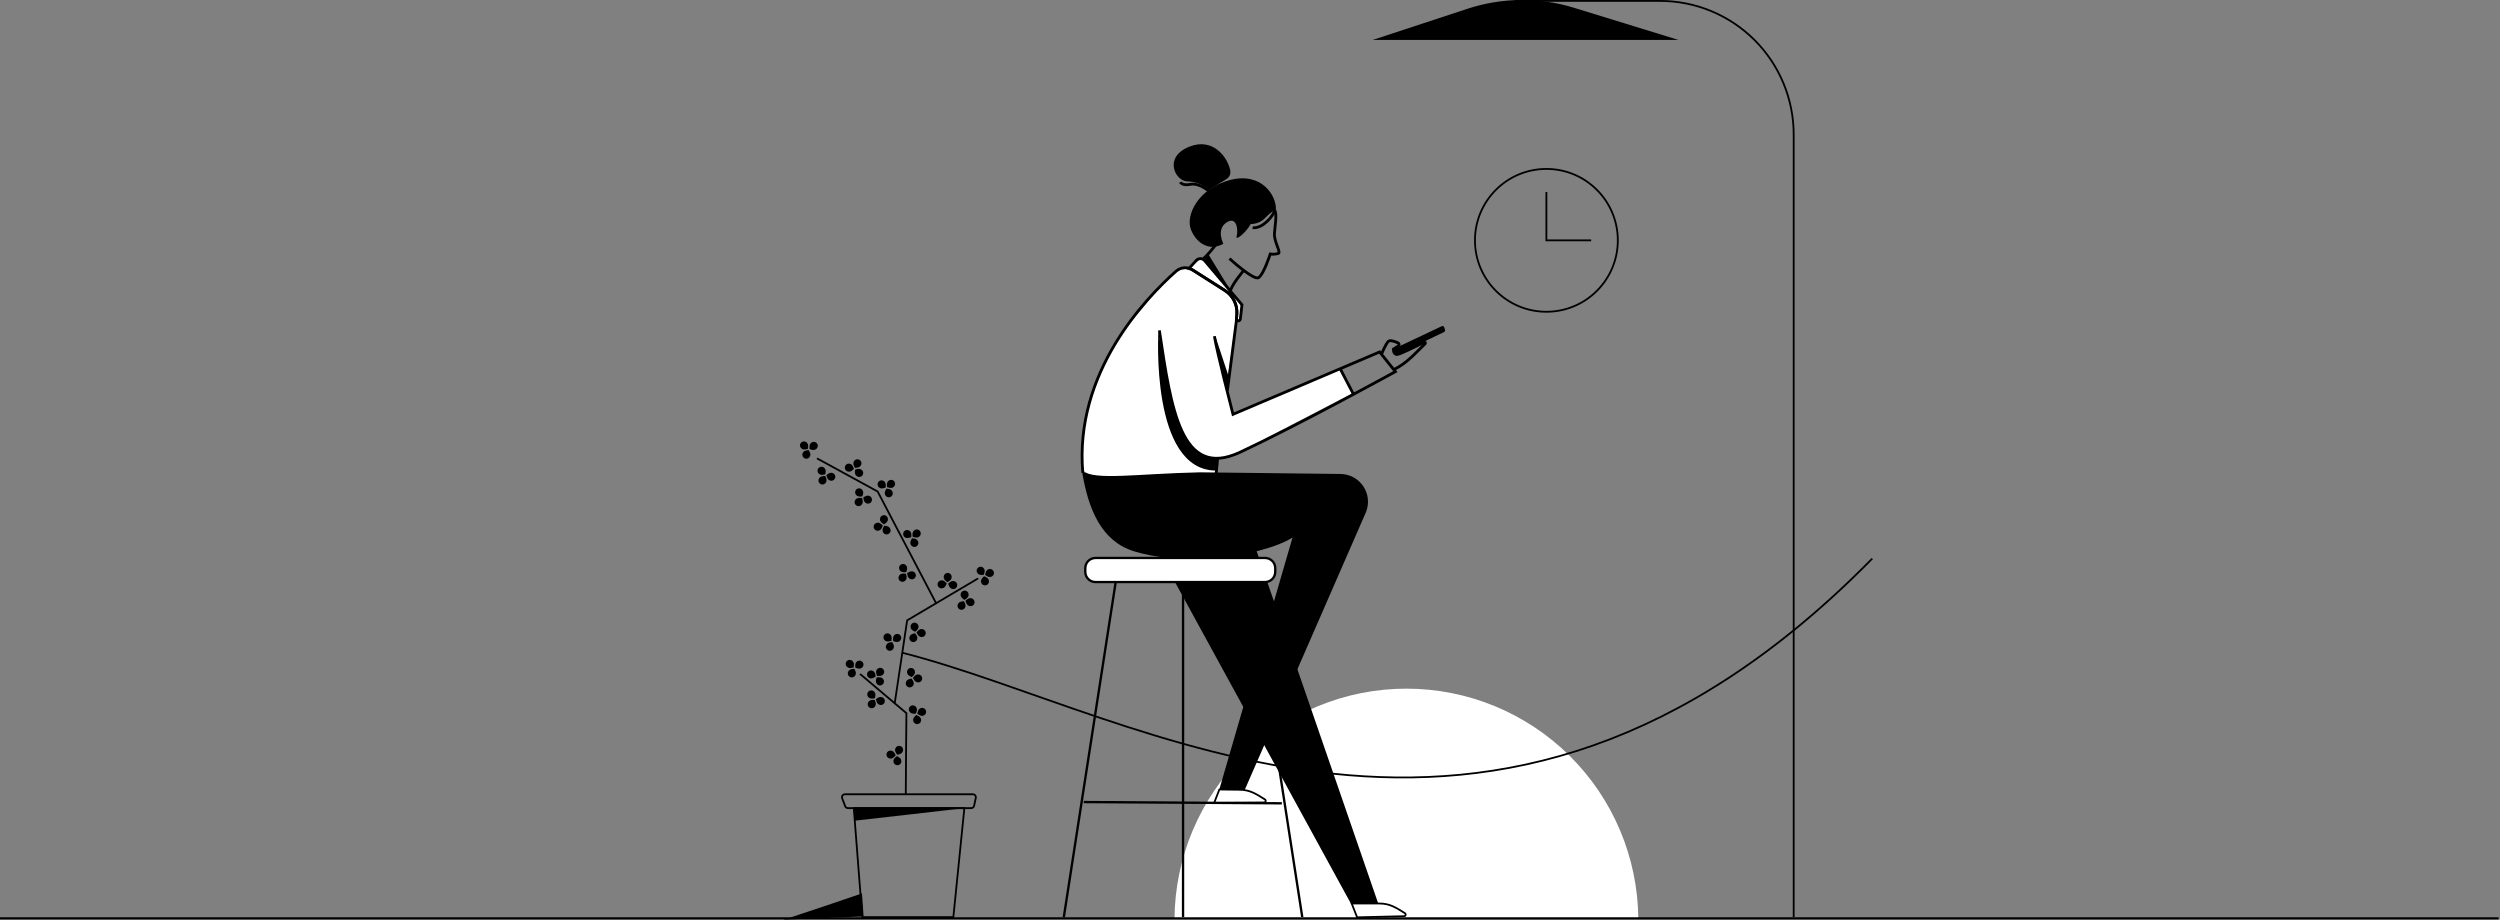 <svg width="1370" height="504" viewBox="0 0 1370 504" fill="none" xmlns="http://www.w3.org/2000/svg">
<rect x="0" y="0" width="1370" height="504" fill="#808080" stroke="none"/>
<path d="M625.745 169.281C630.244 163.397 640.96 150.802 647.484 147.545H648.815L652.891 146.186C654.25 144.828 657.246 142.111 658.29 142.111C659.649 142.111 675.962 161.13 678.679 165.205C681.396 169.281 680.038 170.603 680.038 173.356C680.038 175.533 678.238 175.155 677.338 174.715L671.94 212.761L676.016 226.346L734.438 201.884L741.231 215.478C725.386 223.629 691.744 241.02 684.168 245.365C676.592 249.711 670.122 250.763 667.864 250.763L666.496 261.631H608.073C599.373 261.631 594.487 258.932 593.128 257.555C592.27 234.28 597.915 211.226 609.432 190.98C613.787 183.414 622.119 173.356 625.745 169.281Z" fill="white"/>
<path d="M665.505 184.224C666.584 191.772 675.681 227.048 675.681 227.048L756.04 192.861L764.669 203.657C764.669 203.657 711.852 232.752 679.514 247.839C647.176 262.927 641.787 224.142 635.326 181.048" stroke="black" stroke-width="1.56" stroke-miterlimit="10"/>
<path d="M680.594 167.004L679.695 174.894C679.668 175.074 679.597 175.244 679.488 175.389C679.379 175.536 679.233 175.651 679.065 175.722C678.898 175.804 678.709 175.833 678.525 175.803C678.343 175.782 678.169 175.714 678.021 175.605L677.544 175.245L677.769 172.231C677.963 169.678 677.46 167.119 676.312 164.83C675.165 162.54 673.417 160.605 671.255 159.231L653.619 148.021C652.977 147.627 652.284 147.324 651.559 147.122L655.554 142.713C655.848 142.393 656.207 142.139 656.606 141.967C657.01 141.795 657.446 141.715 657.884 141.733C658.318 141.744 658.745 141.848 659.135 142.039C659.526 142.231 659.871 142.507 660.143 142.848L680.594 167.004Z" stroke="black" stroke-width="1.56" stroke-miterlimit="10"/>
<path d="M651.594 147.059C652.319 147.262 653.012 147.565 653.654 147.959L671.308 159.187C673.47 160.56 675.218 162.495 676.365 164.785C677.513 167.074 678.016 169.633 677.822 172.187L677.597 175.201" stroke="black" stroke-width="1.56" stroke-miterlimit="10"/>
<path d="M677.608 175.227L672.605 214.146" stroke="black" stroke-width="1.56" stroke-miterlimit="10"/>
<path d="M593.37 259.094C588.646 204.097 627.723 163.577 644.36 148.723C645.324 147.846 646.494 147.227 647.761 146.924C649.027 146.628 650.346 146.662 651.595 147.023" stroke="black" stroke-width="1.56" stroke-miterlimit="10"/>
<path d="M699.201 114.698C699.417 106.853 691.04 94.006 673.719 98.738C656.398 103.47 649.479 118.216 652.709 126.007C655.94 133.798 663.147 137.765 670.39 133.564C670.39 133.564 666.341 125.791 672.082 121.94C677.822 118.09 678.623 126.268 677.687 129.353C676.752 132.439 682.771 127.554 685.416 122.75C686.863 122.767 688.298 122.493 689.637 121.944C690.975 121.395 692.19 120.583 693.208 119.556C694.962 117.657 696.98 116.021 699.201 114.698Z" fill="black"/>
<path d="M672.091 98.126C672.877 97.65 673.498 96.945 673.871 96.105C674.245 95.266 674.352 94.332 674.178 93.43C672.775 86.125 664.776 75.347 652.017 80.277C637.081 86.035 644.117 99.556 650.937 99.439C655.202 99.5 659.28 101.197 662.328 104.181L672.091 98.126Z" fill="black"/>
<path d="M673.756 141.697C673.756 141.697 686.911 153.752 689.673 152.16C692.435 150.568 696.106 139.187 696.106 139.187C697.611 139.396 699.143 139.292 700.605 138.881C702.009 138.161 698.131 132.43 698.392 128.004C698.653 123.578 699.93 117.757 698.536 115.049" stroke="black" stroke-width="1.56" stroke-miterlimit="10"/>
<path d="M659.035 142.201C661.93 139.504 664.535 136.513 666.809 133.276" stroke="black" stroke-width="1.56" stroke-miterlimit="10"/>
<path d="M681.566 148.192C681.566 148.192 674.008 157.018 674.071 160.437" stroke="black" stroke-width="1.56" stroke-miterlimit="10"/>
<path d="M698.573 115.049C697.826 118.423 691.915 125.377 686.453 124.783" stroke="black" stroke-width="1.56" stroke-miterlimit="10"/>
<path d="M663.643 105.719C661.906 104.037 656.777 100.115 652.332 101.023C647.887 101.932 646.844 99.845 646.844 99.845" stroke="black" stroke-width="1.56" stroke-miterlimit="10"/>
<path d="M734.41 202.055L741.707 216.063" stroke="black" stroke-width="1.56" stroke-miterlimit="10"/>
<path d="M757.121 193.931C757.121 193.931 759.469 188.245 760.891 187.013C761.791 186.212 764.4 187.121 766.128 187.913C766.287 187.978 766.425 188.087 766.524 188.227C766.624 188.371 766.683 188.539 766.695 188.713C766.712 188.889 766.68 189.067 766.602 189.226C766.524 189.384 766.403 189.519 766.254 189.613L763.554 191.349C763.554 191.349 763.482 194.156 765.516 194.264C766.92 194.264 775.701 189.955 780.452 187.499C780.56 187.463 780.677 187.463 780.785 187.499C780.896 187.534 780.994 187.603 781.064 187.697C781.125 187.793 781.154 187.907 781.145 188.021C781.137 188.138 781.089 188.249 781.01 188.335C776.304 192.735 771.113 199.131 763.581 202.631" stroke="black" stroke-width="1.56" stroke-miterlimit="10"/>
<path d="M763.562 191.286L790.106 178.745C790.232 178.693 790.366 178.662 790.502 178.655C790.635 178.655 790.766 178.683 790.888 178.735C791.011 178.788 791.121 178.865 791.213 178.961C791.303 179.059 791.371 179.175 791.411 179.303L791.833 180.58C791.932 180.841 791.932 181.129 791.833 181.39C791.728 181.65 791.529 181.862 791.276 181.983L765.182 194.48L763.562 191.286Z" fill="black"/>
<path d="M634.795 181.813C634.795 181.813 630.189 258.131 666.585 257.861L667.286 251.123C667.286 251.123 655.121 252.023 648.607 239.004C642.093 225.986 634.795 181.813 634.795 181.813Z" fill="black"/>
<path d="M665.98 184.161L673.475 206.842L672.576 213.724L667.825 195.263L665.98 184.161Z" fill="black"/>
<path d="M662.085 139.187L674.052 158.728L659.242 142.012L662.085 139.187Z" fill="black"/>
<path d="M643.631 503.379C643.913 469.865 657.426 437.819 681.228 414.22C705.029 390.621 737.191 377.38 770.711 377.38C804.231 377.38 836.393 390.621 860.195 414.22C883.996 437.819 897.509 469.865 897.791 503.379H643.631Z" fill="white"/>
<path d="M673.917 259.382L755.257 495.093H740.249L616.871 269.575L673.917 259.382Z" fill="black"/>
<path d="M1369.23 503.268L-25.109 503.269" stroke="black" stroke-width="1.18" stroke-miterlimit="10"/>
<path d="M743.705 502.696L740.727 495.111H755.798C761.826 495.111 765.174 497.523 769.807 500.383C769.993 500.477 770.14 500.632 770.224 500.822C770.308 501.012 770.324 501.225 770.269 501.425C770.214 501.625 770.091 501.8 769.922 501.92C769.753 502.04 769.547 502.098 769.34 502.084L743.705 502.696Z" stroke="black" stroke-miterlimit="10"/>
<path d="M665.352 440.007L668.213 432.639L679.1 432.774C685.129 432.774 688.476 435.185 693.11 438.055C693.296 438.149 693.444 438.304 693.529 438.495C693.613 438.686 693.628 438.9 693.572 439.101C693.515 439.302 693.391 439.477 693.22 439.597C693.048 439.716 692.841 439.772 692.633 439.755L665.352 440.007Z" stroke="black" stroke-miterlimit="10"/>
<path d="M689.808 301.801C670.85 306.704 643.641 308.8 621.632 302.161C603.42 296.655 596.294 278.895 592.92 258.077C600.568 263.403 622.973 259.58 657.614 258.833L734.626 259.732C737.091 259.763 739.511 260.391 741.679 261.562C743.847 262.734 745.698 264.414 747.074 266.459C748.449 268.504 749.307 270.853 749.575 273.302C749.842 275.752 749.51 278.23 748.609 280.524L682.106 432.873L668.177 432.639L708.316 294.54C704.267 297.158 697.753 299.723 689.772 301.801C670.814 306.704 643.605 308.8 621.596 302.161" fill="black"/>
<path d="M693.237 305.769H600.335C597.244 305.769 594.738 308.274 594.738 311.364V313.371C594.738 316.461 597.244 318.967 600.335 318.967H693.237C696.328 318.967 698.834 316.461 698.834 313.371V311.364C698.834 308.274 696.328 305.769 693.237 305.769Z" fill="white" stroke="black" stroke-width="1.29" stroke-miterlimit="10"/>
<path d="M611.366 319.164L582.969 502.578" stroke="black" stroke-width="1.29" stroke-miterlimit="10"/>
<path d="M685.246 319.164L713.643 502.578" stroke="black" stroke-width="1.29" stroke-miterlimit="10"/>
<path d="M648.311 319.461V502.578" stroke="black" stroke-width="1.29" stroke-miterlimit="10"/>
<path d="M593.9 439.521L702.45 440.214" stroke="black" stroke-width="1.29" stroke-miterlimit="10"/>
<path d="M667.276 251.132L666.484 259.256" stroke="black" stroke-width="1.56" stroke-miterlimit="10"/>
<path d="M467.877 442.859H528.468L522.439 502.578H472.52L467.877 442.859Z" stroke="black" stroke-miterlimit="10"/>
<path d="M429.053 503.991C430.285 503.991 472.35 489.596 472.35 489.596L473.25 502.191L429.053 503.991Z" fill="black"/>
<path d="M471.307 369.33L496.716 390.823C496.716 390.823 496.33 432.459 496.366 435.257" stroke="black" stroke-miterlimit="10"/>
<path d="M490.301 385.397L497.112 339.955L535.695 317.149" stroke="black" stroke-miterlimit="10" stroke-linecap="round"/>
<path d="M512.992 330.572L480.951 269.35L448.055 251.375" stroke="black" stroke-miterlimit="10" stroke-linecap="round"/>
<path d="M483.838 369.707C482.939 370.796 480.581 370.346 480.581 370.346C480.581 370.346 479.592 368.124 480.455 367.035C480.614 366.765 480.829 366.532 481.085 366.352C481.342 366.171 481.634 366.049 481.942 365.991C482.251 365.934 482.568 365.944 482.872 366.02C483.176 366.096 483.46 366.236 483.705 366.432C483.95 366.627 484.151 366.873 484.292 367.153C484.434 367.433 484.514 367.739 484.526 368.053C484.539 368.366 484.484 368.678 484.365 368.968C484.247 369.259 484.067 369.52 483.838 369.734V369.707Z" fill="black"/>
<path d="M480.412 374.574C479.512 373.504 480.412 371.255 480.412 371.255C480.412 371.255 482.787 370.751 483.678 371.821C483.912 372.03 484.098 372.286 484.224 372.573C484.35 372.86 484.412 373.171 484.407 373.484C484.401 373.798 484.329 374.106 484.193 374.389C484.058 374.671 483.863 374.921 483.622 375.121C483.381 375.322 483.099 375.468 482.797 375.549C482.494 375.631 482.178 375.646 481.869 375.594C481.56 375.542 481.266 375.424 481.006 375.248C480.747 375.072 480.529 374.843 480.367 374.574H480.412Z" fill="black"/>
<path d="M476.686 371.633C477.954 372.209 479.871 370.733 479.871 370.733C479.871 370.733 479.727 368.304 478.458 367.737C478.196 367.571 477.901 367.464 477.594 367.421C477.286 367.378 476.973 367.402 476.675 367.49C476.378 367.579 476.102 367.73 475.868 367.933C475.633 368.136 475.445 368.388 475.316 368.67C475.186 368.952 475.118 369.259 475.117 369.569C475.116 369.879 475.181 370.186 475.309 370.47C475.436 370.753 475.622 371.006 475.855 371.211C476.088 371.416 476.362 371.569 476.659 371.66L476.686 371.633Z" fill="black"/>
<path d="M467.337 362.429C468.372 363.329 467.787 365.713 467.787 365.713C467.787 365.713 465.51 366.612 464.467 365.65C464.199 365.48 463.97 365.254 463.798 364.988C463.626 364.721 463.515 364.42 463.47 364.106C463.426 363.792 463.451 363.472 463.543 363.168C463.635 362.865 463.792 362.585 464.003 362.348C464.214 362.111 464.474 361.923 464.765 361.797C465.056 361.67 465.372 361.609 465.689 361.617C466.006 361.625 466.318 361.701 466.602 361.841C466.887 361.982 467.138 362.182 467.337 362.429Z" fill="black"/>
<path d="M472.036 366.109C470.92 366.936 468.725 365.875 468.725 365.875C468.725 365.875 468.355 363.473 469.471 362.645C469.693 362.425 469.96 362.256 470.253 362.148C470.546 362.04 470.859 361.997 471.17 362.02C471.482 362.044 471.784 362.135 472.057 362.286C472.331 362.437 472.568 362.645 472.754 362.896C472.94 363.147 473.07 363.435 473.134 363.74C473.199 364.046 473.197 364.362 473.129 364.667C473.061 364.971 472.928 365.258 472.739 365.507C472.551 365.755 472.311 365.961 472.036 366.109Z" fill="black"/>
<path d="M468.859 369.708C469.507 368.466 468.112 366.469 468.112 366.469C468.112 366.469 465.683 366.469 465.035 367.71C464.844 367.964 464.711 368.256 464.645 368.566C464.578 368.876 464.579 369.197 464.649 369.507C464.719 369.816 464.856 370.107 465.049 370.358C465.243 370.61 465.489 370.816 465.77 370.963C466.051 371.11 466.361 371.194 466.678 371.209C466.995 371.224 467.311 371.17 467.605 371.05C467.899 370.931 468.164 370.749 468.38 370.517C468.597 370.285 468.76 370.009 468.859 369.708Z" fill="black"/>
<path d="M476.12 384.399C476.921 383.256 479.332 383.571 479.332 383.571C479.332 383.571 480.448 385.73 479.656 386.873C479.519 387.158 479.321 387.41 479.076 387.612C478.832 387.813 478.546 387.959 478.24 388.039C477.933 388.119 477.613 388.132 477.301 388.076C476.989 388.02 476.693 387.897 476.433 387.715C476.173 387.534 475.956 387.298 475.797 387.024C475.637 386.75 475.539 386.445 475.51 386.129C475.48 385.814 475.519 385.496 475.625 385.197C475.73 384.898 475.899 384.626 476.12 384.399Z" fill="black"/>
<path d="M479.26 379.298C480.213 380.315 479.412 382.618 479.412 382.618C479.412 382.618 477.064 383.265 476.11 382.249C475.859 382.055 475.653 381.81 475.506 381.529C475.36 381.248 475.276 380.939 475.26 380.622C475.245 380.306 475.299 379.99 475.418 379.696C475.537 379.403 475.718 379.138 475.949 378.922C476.18 378.705 476.456 378.541 476.757 378.441C477.058 378.342 477.376 378.309 477.691 378.345C478.006 378.38 478.31 378.484 478.58 378.649C478.851 378.813 479.083 379.035 479.26 379.298Z" fill="black"/>
<path d="M483.148 382.015C481.852 381.52 480.025 383.13 480.025 383.13C480.025 383.13 480.304 385.551 481.609 386.045C481.883 386.205 482.189 386.303 482.504 386.333C482.82 386.363 483.139 386.324 483.438 386.219C483.737 386.113 484.01 385.944 484.237 385.722C484.464 385.501 484.64 385.233 484.753 384.936C484.867 384.64 484.914 384.323 484.892 384.006C484.87 383.69 484.78 383.382 484.627 383.104C484.474 382.826 484.263 382.585 484.007 382.397C483.752 382.209 483.458 382.078 483.148 382.015Z" fill="black"/>
<path d="M502.573 373.873C501.187 373.711 500.314 371.444 500.314 371.444C500.314 371.444 501.691 369.428 503.068 369.59C503.385 369.574 503.703 369.626 503.998 369.745C504.293 369.863 504.559 370.045 504.777 370.276C504.994 370.508 505.159 370.785 505.259 371.087C505.359 371.388 505.392 371.708 505.355 372.024C505.319 372.34 505.214 372.644 505.048 372.916C504.882 373.187 504.658 373.418 504.393 373.594C504.128 373.77 503.828 373.886 503.514 373.935C503.199 373.983 502.878 373.961 502.573 373.873Z" fill="black"/>
<path d="M496.6 373.531C497.041 372.208 499.443 371.831 499.443 371.831C499.443 371.831 501.126 373.63 500.685 374.898C500.63 375.207 500.509 375.499 500.331 375.756C500.153 376.014 499.922 376.23 499.653 376.389C499.384 376.549 499.083 376.649 498.772 376.682C498.461 376.716 498.146 376.681 497.849 376.582C497.553 376.483 497.281 376.32 497.052 376.107C496.824 375.893 496.644 375.632 496.526 375.343C496.407 375.053 496.352 374.741 496.365 374.429C496.378 374.116 496.458 373.81 496.6 373.531Z" fill="black"/>
<path d="M497.139 368.808C497.319 370.193 499.604 371.03 499.604 371.03C499.604 371.03 501.592 369.635 501.403 368.25C501.408 367.938 501.345 367.628 501.219 367.343C501.093 367.057 500.907 366.801 500.674 366.594C500.441 366.386 500.166 366.231 499.867 366.139C499.569 366.048 499.254 366.021 498.944 366.061C498.635 366.102 498.337 366.208 498.073 366.374C497.808 366.539 497.582 366.76 497.41 367.02C497.237 367.281 497.123 367.575 497.075 367.883C497.027 368.192 497.045 368.507 497.13 368.808H497.139Z" fill="black"/>
<path d="M504.507 349.015C503.131 348.853 502.258 346.586 502.258 346.586C502.258 346.586 503.625 344.571 505.011 344.733C505.328 344.717 505.645 344.771 505.94 344.89C506.234 345.01 506.5 345.192 506.717 345.424C506.933 345.656 507.097 345.933 507.196 346.235C507.295 346.536 507.327 346.856 507.29 347.172C507.253 347.487 507.148 347.791 506.981 348.062C506.815 348.332 506.591 348.564 506.326 348.739C506.061 348.914 505.761 349.03 505.447 349.078C505.133 349.126 504.812 349.104 504.507 349.015Z" fill="black"/>
<path d="M498.55 348.691C498.991 347.378 501.394 346.991 501.394 346.991C501.394 346.991 503.085 348.79 502.635 350.068C502.579 350.374 502.457 350.666 502.278 350.921C502.099 351.177 501.867 351.391 501.598 351.549C501.329 351.707 501.029 351.806 500.718 351.838C500.408 351.87 500.094 351.835 499.798 351.736C499.503 351.636 499.232 351.474 499.004 351.26C498.777 351.047 498.597 350.787 498.479 350.498C498.361 350.21 498.306 349.899 498.318 349.587C498.33 349.275 498.41 348.97 498.55 348.691Z" fill="black"/>
<path d="M499.072 343.986C499.252 345.362 501.538 346.199 501.538 346.199C501.538 346.199 503.535 344.805 503.337 343.419C503.34 343.107 503.276 342.798 503.149 342.513C503.023 342.228 502.836 341.974 502.603 341.767C502.369 341.561 502.094 341.407 501.795 341.316C501.497 341.225 501.183 341.199 500.874 341.24C500.564 341.281 500.268 341.388 500.003 341.553C499.739 341.719 499.514 341.939 499.342 342.2C499.17 342.46 499.056 342.754 499.008 343.063C498.96 343.371 498.979 343.686 499.063 343.986H499.072Z" fill="black"/>
<path d="M505.84 392.199C504.545 392.712 502.709 391.12 502.709 391.12C502.709 391.12 502.97 388.699 504.266 388.187C504.537 388.033 504.838 387.939 505.149 387.911C505.46 387.884 505.773 387.924 506.067 388.028C506.361 388.132 506.63 388.298 506.854 388.515C507.078 388.732 507.253 388.994 507.367 389.285C507.481 389.575 507.532 389.887 507.515 390.198C507.498 390.51 507.414 390.814 507.269 391.091C507.124 391.367 506.922 391.609 506.675 391.8C506.429 391.991 506.144 392.127 505.84 392.199Z" fill="black"/>
<path d="M500.414 394.673C500.18 393.297 502.115 391.83 502.115 391.83C502.115 391.83 504.427 392.577 504.661 393.953C504.758 394.251 504.79 394.566 504.754 394.877C504.719 395.188 504.617 395.487 504.455 395.755C504.293 396.023 504.075 396.253 503.816 396.429C503.557 396.605 503.264 396.723 502.955 396.776C502.646 396.828 502.33 396.813 502.028 396.732C501.725 396.651 501.444 396.506 501.203 396.306C500.962 396.107 500.766 395.858 500.63 395.576C500.494 395.294 500.42 394.986 500.414 394.673Z" fill="black"/>
<path d="M498.668 390.265C499.478 391.398 501.889 391.056 501.889 391.056C501.889 391.056 502.987 388.888 502.177 387.755C502.037 387.47 501.837 387.219 501.59 387.02C501.343 386.821 501.056 386.677 500.749 386.6C500.441 386.523 500.12 386.513 499.808 386.572C499.497 386.632 499.202 386.758 498.944 386.942C498.686 387.127 498.471 387.365 498.314 387.641C498.158 387.917 498.063 388.224 498.037 388.54C498.011 388.856 498.053 389.174 498.162 389.472C498.271 389.77 498.444 390.04 498.668 390.265Z" fill="black"/>
<path d="M488.654 411.425C490.03 411.641 490.822 413.944 490.822 413.944C490.822 413.944 489.382 415.896 488.006 415.689C487.688 415.693 487.374 415.629 487.084 415.499C486.794 415.37 486.536 415.179 486.327 414.939C486.119 414.7 485.965 414.418 485.876 414.114C485.788 413.809 485.766 413.489 485.814 413.175C485.861 412.861 485.977 412.561 486.152 412.297C486.327 412.032 486.558 411.809 486.828 411.642C487.098 411.476 487.402 411.37 487.717 411.332C488.032 411.295 488.352 411.326 488.654 411.425Z" fill="black"/>
<path d="M494.612 411.992C494.117 413.296 491.705 413.593 491.705 413.593C491.705 413.593 490.086 411.794 490.571 410.48C490.632 410.169 490.761 409.874 490.947 409.617C491.133 409.36 491.373 409.146 491.65 408.991C491.927 408.837 492.235 408.744 492.552 408.72C492.868 408.696 493.186 408.741 493.484 408.852C493.781 408.963 494.051 409.138 494.274 409.364C494.497 409.59 494.668 409.862 494.775 410.161C494.882 410.459 494.923 410.778 494.895 411.094C494.867 411.41 494.77 411.717 494.612 411.992Z" fill="black"/>
<path d="M493.891 416.679C493.765 415.293 491.516 414.367 491.516 414.367C491.516 414.367 489.473 415.689 489.599 417.066C489.583 417.377 489.634 417.689 489.749 417.979C489.864 418.27 490.04 418.532 490.266 418.748C490.491 418.964 490.76 419.13 491.055 419.233C491.349 419.336 491.663 419.374 491.974 419.346C492.285 419.317 492.586 419.222 492.857 419.067C493.128 418.911 493.362 418.7 493.544 418.446C493.726 418.192 493.851 417.902 493.911 417.596C493.971 417.289 493.964 416.973 493.891 416.67V416.679Z" fill="black"/>
<path d="M487.978 347.863C489.04 348.763 488.518 351.138 488.518 351.138C488.518 351.138 486.269 352.038 485.198 351.138C484.926 350.975 484.693 350.756 484.515 350.494C484.336 350.233 484.217 349.935 484.165 349.623C484.113 349.311 484.129 348.991 484.212 348.686C484.296 348.38 484.445 348.097 484.649 347.854C484.853 347.612 485.107 347.417 485.393 347.283C485.68 347.148 485.993 347.078 486.309 347.076C486.626 347.074 486.939 347.142 487.227 347.273C487.516 347.404 487.772 347.596 487.978 347.836V347.863Z" fill="black"/>
<path d="M492.774 351.444C491.676 352.344 489.462 351.3 489.462 351.3C489.462 351.3 489.022 348.907 490.119 348.052C490.335 347.825 490.597 347.647 490.887 347.53C491.178 347.414 491.49 347.361 491.803 347.375C492.115 347.39 492.421 347.472 492.7 347.616C492.978 347.76 493.222 347.962 493.415 348.209C493.608 348.455 493.745 348.74 493.818 349.045C493.89 349.349 493.897 349.666 493.836 349.973C493.775 350.28 493.648 350.571 493.465 350.824C493.282 351.078 493.046 351.29 492.774 351.444Z" fill="black"/>
<path d="M489.724 355.079C490.336 353.828 488.896 351.867 488.896 351.867C488.896 351.867 486.457 351.939 485.846 353.19C485.662 353.448 485.536 353.744 485.478 354.056C485.42 354.368 485.431 354.689 485.509 354.996C485.588 355.304 485.732 355.591 485.933 355.837C486.133 356.083 486.385 356.283 486.67 356.422C486.956 356.561 487.268 356.636 487.585 356.642C487.903 356.648 488.217 356.585 488.508 356.457C488.799 356.33 489.058 356.14 489.268 355.902C489.478 355.664 489.633 355.383 489.724 355.079Z" fill="black"/>
<path d="M442.198 242.648C443.269 243.548 442.738 245.923 442.738 245.923C442.738 245.923 440.488 246.822 439.427 245.923C439.162 245.758 438.935 245.538 438.762 245.279C438.59 245.019 438.475 244.725 438.426 244.417C438.376 244.109 438.394 243.794 438.477 243.493C438.561 243.192 438.707 242.913 438.908 242.674C439.109 242.435 439.358 242.242 439.64 242.108C439.922 241.974 440.229 241.902 440.541 241.897C440.853 241.892 441.162 241.954 441.448 242.079C441.734 242.204 441.99 242.389 442.198 242.621V242.648Z" fill="black"/>
<path d="M447.002 246.229C445.904 247.128 443.681 246.085 443.681 246.085C443.681 246.085 443.25 243.691 444.347 242.828C444.562 242.594 444.825 242.411 445.119 242.289C445.412 242.168 445.728 242.111 446.045 242.124C446.362 242.137 446.672 242.219 446.955 242.364C447.237 242.509 447.484 242.714 447.679 242.964C447.874 243.214 448.013 243.503 448.085 243.812C448.157 244.121 448.161 244.442 448.096 244.753C448.032 245.064 447.901 245.357 447.712 245.611C447.522 245.866 447.28 246.077 447.002 246.229Z" fill="black"/>
<path d="M443.945 249.863C444.557 248.604 443.117 246.651 443.117 246.651C443.117 246.651 440.688 246.714 440.076 247.965C439.9 248.223 439.781 248.515 439.727 248.823C439.674 249.131 439.688 249.446 439.767 249.749C439.846 250.051 439.99 250.332 440.188 250.574C440.386 250.815 440.633 251.012 440.913 251.149C441.194 251.287 441.501 251.363 441.813 251.371C442.125 251.38 442.436 251.321 442.723 251.199C443.011 251.077 443.269 250.895 443.48 250.664C443.69 250.434 443.849 250.16 443.945 249.863Z" fill="black"/>
<path d="M449.063 261.874C449.801 260.695 452.23 260.875 452.23 260.875C452.23 260.875 453.463 262.971 452.725 264.15C452.605 264.444 452.421 264.708 452.188 264.924C451.955 265.14 451.677 265.303 451.375 265.401C451.072 265.499 450.752 265.529 450.437 265.491C450.121 265.452 449.818 265.345 449.548 265.177C449.278 265.01 449.048 264.785 448.873 264.519C448.699 264.253 448.585 263.953 448.539 263.638C448.493 263.323 448.516 263.003 448.606 262.698C448.697 262.393 448.853 262.112 449.063 261.874Z" fill="black"/>
<path d="M451.906 256.62C452.914 257.583 452.239 259.913 452.239 259.913C452.239 259.913 449.927 260.695 448.919 259.724C448.664 259.542 448.452 259.308 448.296 259.037C448.14 258.765 448.044 258.464 448.015 258.152C447.986 257.841 448.025 257.527 448.128 257.231C448.232 256.936 448.397 256.667 448.614 256.441C448.831 256.216 449.094 256.04 449.385 255.925C449.676 255.811 449.989 255.76 450.301 255.777C450.614 255.794 450.919 255.878 451.196 256.023C451.473 256.169 451.715 256.372 451.906 256.62Z" fill="black"/>
<path d="M455.938 259.121C454.615 258.689 452.879 260.398 452.879 260.398C452.879 260.398 453.293 262.8 454.615 263.223C454.896 263.36 455.202 263.435 455.514 263.443C455.826 263.451 456.136 263.392 456.424 263.27C456.711 263.148 456.968 262.965 457.179 262.735C457.389 262.505 457.547 262.232 457.643 261.935C457.739 261.638 457.77 261.324 457.733 261.014C457.697 260.704 457.595 260.405 457.433 260.139C457.271 259.872 457.054 259.643 456.796 259.467C456.538 259.291 456.246 259.173 455.938 259.121Z" fill="black"/>
<path d="M471.639 255.162C471 256.395 468.562 256.404 468.562 256.404C468.562 256.404 467.167 254.416 467.806 253.174C467.906 252.874 468.069 252.599 468.285 252.368C468.501 252.137 468.765 251.956 469.058 251.837C469.351 251.718 469.666 251.663 469.982 251.678C470.298 251.693 470.608 251.776 470.888 251.921C471.169 252.067 471.415 252.272 471.609 252.522C471.803 252.772 471.94 253.06 472.012 253.369C472.083 253.677 472.087 253.997 472.022 254.306C471.958 254.616 471.827 254.908 471.639 255.162Z" fill="black"/>
<path d="M469.2 260.632C468.12 259.733 468.615 257.366 468.615 257.366C468.615 257.366 470.856 256.413 471.926 257.294C472.203 257.449 472.442 257.663 472.628 257.92C472.813 258.177 472.94 258.471 473 258.782C473.059 259.094 473.051 259.414 472.974 259.722C472.897 260.029 472.754 260.316 472.554 260.562C472.355 260.809 472.105 261.009 471.82 261.148C471.535 261.288 471.224 261.363 470.907 261.37C470.59 261.377 470.276 261.314 469.986 261.187C469.695 261.059 469.436 260.87 469.227 260.632H469.2Z" fill="black"/>
<path d="M464.99 258.455C466.34 258.77 467.941 256.935 467.941 256.935C467.941 256.935 467.338 254.578 465.98 254.236C465.687 254.115 465.372 254.059 465.055 254.072C464.739 254.085 464.429 254.167 464.147 254.311C463.866 254.456 463.619 254.66 463.424 254.909C463.228 255.158 463.09 255.447 463.017 255.755C462.945 256.063 462.94 256.384 463.003 256.694C463.067 257.004 463.196 257.297 463.384 257.552C463.572 257.807 463.812 258.018 464.09 258.171C464.367 258.324 464.674 258.415 464.99 258.437V258.455Z" fill="black"/>
<path d="M489.446 267.011C488.358 267.91 486.135 266.903 486.135 266.903C486.135 266.903 485.667 264.51 486.756 263.646C486.97 263.42 487.23 263.242 487.518 263.125C487.806 263.008 488.116 262.954 488.427 262.967C488.738 262.979 489.042 263.058 489.32 263.199C489.597 263.339 489.842 263.537 490.037 263.78C490.231 264.022 490.372 264.304 490.448 264.605C490.525 264.907 490.536 265.221 490.481 265.527C490.426 265.834 490.306 266.124 490.129 266.38C489.952 266.636 489.722 266.851 489.455 267.011H489.446Z" fill="black"/>
<path d="M485.001 271.014C484.371 269.773 485.793 267.793 485.793 267.793C485.793 267.793 488.222 267.794 488.852 269.08C489.031 269.336 489.153 269.628 489.209 269.935C489.265 270.242 489.254 270.558 489.178 270.861C489.101 271.164 488.96 271.446 488.765 271.69C488.569 271.934 488.324 272.132 488.044 272.273C487.765 272.413 487.459 272.491 487.147 272.503C486.835 272.514 486.524 272.458 486.235 272.339C485.946 272.22 485.687 272.04 485.474 271.811C485.261 271.582 485.099 271.311 485.001 271.014Z" fill="black"/>
<path d="M482.032 267.317C483.139 268.163 485.343 267.128 485.343 267.128C485.343 267.128 485.748 264.726 484.642 263.889C484.423 263.666 484.159 263.492 483.867 263.379C483.575 263.267 483.262 263.218 482.95 263.238C482.638 263.257 482.333 263.343 482.057 263.49C481.781 263.638 481.54 263.843 481.351 264.092C481.162 264.341 481.028 264.628 480.959 264.933C480.891 265.238 480.889 265.554 480.953 265.86C481.018 266.166 481.148 266.455 481.334 266.706C481.52 266.958 481.758 267.166 482.032 267.317Z" fill="black"/>
<path d="M503.464 294.226C502.375 295.125 500.144 294.118 500.144 294.118C500.144 294.118 499.685 291.725 500.765 290.861C500.976 290.625 501.237 290.437 501.529 290.312C501.82 290.186 502.135 290.125 502.453 290.134C502.77 290.143 503.082 290.22 503.366 290.362C503.65 290.503 503.9 290.704 504.099 290.952C504.297 291.199 504.44 291.487 504.516 291.795C504.592 292.103 504.6 292.424 504.54 292.736C504.479 293.047 504.352 293.342 504.166 293.599C503.98 293.857 503.741 294.07 503.464 294.226Z" fill="black"/>
<path d="M499.019 298.229C498.389 296.988 499.802 295.008 499.802 295.008C499.802 295.008 502.24 295.008 502.87 296.295C503.049 296.551 503.171 296.842 503.227 297.15C503.283 297.457 503.273 297.773 503.196 298.076C503.12 298.378 502.979 298.661 502.783 298.905C502.588 299.148 502.342 299.347 502.063 299.487C501.784 299.628 501.477 299.706 501.165 299.718C500.853 299.729 500.542 299.673 500.253 299.554C499.965 299.434 499.705 299.254 499.492 299.026C499.279 298.797 499.118 298.526 499.019 298.229Z" fill="black"/>
<path d="M496.05 294.531C497.156 295.377 499.361 294.342 499.361 294.342C499.361 294.342 499.766 291.94 498.659 291.104C498.44 290.88 498.176 290.706 497.884 290.593C497.592 290.481 497.28 290.433 496.967 290.452C496.655 290.471 496.351 290.557 496.075 290.705C495.799 290.852 495.558 291.057 495.369 291.306C495.179 291.555 495.046 291.842 494.977 292.147C494.908 292.452 494.906 292.769 494.971 293.075C495.035 293.381 495.165 293.669 495.351 293.921C495.538 294.172 495.776 294.38 496.05 294.531Z" fill="black"/>
<path d="M469.12 273.515C470.02 272.445 472.395 272.967 472.395 272.967C472.395 272.967 473.295 275.207 472.395 276.277C472.235 276.552 472.017 276.788 471.756 276.97C471.495 277.151 471.197 277.274 470.884 277.329C470.571 277.384 470.25 277.37 469.943 277.288C469.636 277.206 469.35 277.058 469.106 276.854C468.862 276.65 468.665 276.396 468.529 276.109C468.394 275.821 468.322 275.508 468.32 275.19C468.318 274.872 468.386 274.558 468.517 274.268C468.649 273.979 468.843 273.722 469.084 273.515H469.12Z" fill="black"/>
<path d="M472.682 268.702C473.582 269.8 472.547 272.022 472.547 272.022C472.547 272.022 470.154 272.463 469.299 271.374C469.07 271.159 468.891 270.898 468.772 270.608C468.653 270.318 468.599 270.006 468.611 269.692C468.624 269.379 468.703 269.072 468.845 268.793C468.987 268.513 469.187 268.267 469.432 268.072C469.677 267.876 469.961 267.735 470.266 267.659C470.57 267.583 470.887 267.574 471.195 267.631C471.503 267.688 471.796 267.811 472.052 267.991C472.309 268.171 472.524 268.405 472.682 268.675V268.702Z" fill="black"/>
<path d="M476.328 271.743C475.068 271.131 473.115 272.589 473.115 272.589C473.115 272.589 473.196 275.018 474.447 275.621C474.705 275.796 474.999 275.913 475.307 275.965C475.615 276.017 475.93 276.002 476.232 275.921C476.534 275.84 476.814 275.695 477.055 275.497C477.296 275.298 477.491 275.049 477.627 274.768C477.764 274.487 477.838 274.18 477.845 273.868C477.852 273.556 477.792 273.246 477.669 272.959C477.545 272.672 477.362 272.415 477.13 272.205C476.899 271.995 476.625 271.838 476.328 271.743Z" fill="black"/>
<path d="M493.152 314.981C494.052 313.919 496.427 314.432 496.427 314.432C496.427 314.432 497.327 316.681 496.427 317.752C496.265 318.023 496.046 318.256 495.785 318.435C495.524 318.614 495.227 318.734 494.915 318.787C494.603 318.84 494.284 318.824 493.978 318.741C493.673 318.659 493.389 318.511 493.146 318.308C492.904 318.105 492.708 317.851 492.573 317.565C492.438 317.279 492.366 316.968 492.363 316.651C492.36 316.335 492.426 316.022 492.556 315.733C492.686 315.445 492.877 315.188 493.116 314.981H493.152Z" fill="black"/>
<path d="M496.752 310.168C497.652 311.265 496.618 313.488 496.618 313.488C496.618 313.488 494.224 313.937 493.369 312.84C493.141 312.625 492.961 312.364 492.842 312.074C492.724 311.784 492.669 311.471 492.681 311.158C492.694 310.845 492.774 310.538 492.915 310.258C493.057 309.979 493.257 309.733 493.502 309.537C493.747 309.342 494.032 309.201 494.336 309.125C494.64 309.049 494.957 309.04 495.265 309.097C495.574 309.154 495.866 309.277 496.122 309.457C496.379 309.637 496.594 309.87 496.752 310.141V310.168Z" fill="black"/>
<path d="M500.351 313.208C499.1 312.606 497.139 314.054 497.139 314.054C497.139 314.054 497.22 316.483 498.479 317.086C498.738 317.263 499.032 317.382 499.341 317.435C499.65 317.487 499.967 317.473 500.27 317.392C500.573 317.311 500.854 317.166 501.096 316.966C501.337 316.767 501.533 316.517 501.669 316.235C501.805 315.953 501.879 315.644 501.885 315.331C501.891 315.017 501.83 314.707 501.705 314.419C501.579 314.132 501.394 313.875 501.16 313.666C500.926 313.457 500.65 313.301 500.351 313.208Z" fill="black"/>
<path d="M480.817 286.443C482.176 286.138 483.759 287.982 483.759 287.982C483.759 287.982 483.138 290.339 481.78 290.681C481.486 290.803 481.169 290.86 480.851 290.847C480.533 290.834 480.222 290.751 479.939 290.605C479.656 290.46 479.408 290.254 479.213 290.003C479.018 289.751 478.88 289.461 478.809 289.15C478.738 288.84 478.736 288.518 478.802 288.207C478.868 287.896 479.001 287.603 479.193 287.349C479.384 287.094 479.628 286.885 479.909 286.735C480.189 286.585 480.499 286.497 480.817 286.479V286.443Z" fill="black"/>
<path d="M486.566 284.77C486.566 286.156 484.452 287.325 484.452 287.325C484.452 287.325 482.274 286.237 482.256 284.842C482.207 284.534 482.224 284.219 482.307 283.918C482.39 283.617 482.536 283.337 482.737 283.098C482.937 282.859 483.187 282.665 483.469 282.531C483.75 282.397 484.058 282.324 484.37 282.319C484.682 282.314 484.991 282.376 485.278 282.501C485.564 282.626 485.819 282.811 486.028 283.043C486.236 283.276 486.392 283.55 486.485 283.848C486.578 284.146 486.605 284.46 486.566 284.77Z" fill="black"/>
<path d="M487.628 289.386C486.998 288.153 484.559 288.117 484.559 288.117C484.559 288.117 483.156 290.105 483.786 291.347C483.882 291.649 484.042 291.927 484.257 292.162C484.471 292.396 484.734 292.58 485.027 292.703C485.32 292.825 485.636 292.882 485.953 292.87C486.27 292.858 486.581 292.777 486.864 292.633C487.146 292.488 487.394 292.284 487.59 292.034C487.786 291.784 487.925 291.495 487.998 291.186C488.071 290.877 488.075 290.556 488.011 290.245C487.947 289.934 487.816 289.641 487.628 289.386Z" fill="black"/>
<path d="M543.009 316.097C541.713 316.618 539.859 315.044 539.859 315.044C539.859 315.044 540.102 312.624 541.398 312.102C541.668 311.944 541.969 311.845 542.28 311.813C542.592 311.782 542.906 311.818 543.203 311.919C543.499 312.019 543.77 312.183 543.998 312.398C544.225 312.613 544.403 312.875 544.52 313.165C544.637 313.456 544.69 313.768 544.676 314.08C544.661 314.393 544.579 314.699 544.436 314.977C544.293 315.255 544.091 315.499 543.844 315.693C543.598 315.886 543.313 316.024 543.009 316.097Z" fill="black"/>
<path d="M537.601 318.66C537.358 317.293 539.275 315.799 539.275 315.799C539.275 315.799 541.597 316.537 541.839 317.905C541.941 318.202 541.976 318.517 541.944 318.829C541.912 319.141 541.813 319.443 541.654 319.713C541.494 319.983 541.278 320.216 541.021 320.395C540.763 320.574 540.469 320.695 540.161 320.75C539.852 320.805 539.534 320.793 539.231 320.714C538.927 320.635 538.644 320.491 538.401 320.293C538.158 320.094 537.961 319.846 537.823 319.564C537.685 319.282 537.609 318.974 537.601 318.66Z" fill="black"/>
<path d="M535.82 314.27C536.639 315.395 539.051 315.035 539.051 315.035C539.051 315.035 540.121 312.858 539.302 311.733C539.157 311.456 538.954 311.214 538.706 311.023C538.459 310.832 538.173 310.696 537.868 310.625C537.564 310.554 537.247 310.55 536.941 310.612C536.635 310.674 536.345 310.802 536.092 310.986C535.84 311.17 535.629 311.407 535.476 311.679C535.323 311.952 535.231 312.254 535.205 312.566C535.179 312.877 535.22 313.191 535.327 313.485C535.433 313.779 535.601 314.047 535.82 314.27Z" fill="black"/>
<path d="M530.943 331.984C529.603 331.606 529.09 329.231 529.09 329.231C529.09 329.231 530.764 327.432 532.104 327.828C532.419 327.863 532.723 327.966 532.994 328.13C533.265 328.294 533.497 328.515 533.675 328.777C533.852 329.04 533.97 329.338 534.021 329.651C534.072 329.963 534.054 330.284 533.969 330.589C533.883 330.894 533.733 331.177 533.527 331.418C533.322 331.659 533.066 331.853 532.779 331.986C532.491 332.118 532.178 332.187 531.861 332.187C531.544 332.187 531.231 332.117 530.943 331.984Z" fill="black"/>
<path d="M525.132 330.716C525.771 329.484 528.2 329.475 528.2 329.475C528.2 329.475 529.595 331.472 528.956 332.704C528.853 332.999 528.688 333.268 528.472 333.494C528.255 333.719 527.993 333.895 527.703 334.01C527.413 334.125 527.101 334.177 526.789 334.161C526.477 334.145 526.173 334.062 525.896 333.918C525.619 333.774 525.376 333.572 525.184 333.326C524.992 333.08 524.855 332.795 524.782 332.492C524.71 332.188 524.703 331.872 524.764 331.566C524.824 331.26 524.95 330.97 525.132 330.716Z" fill="black"/>
<path d="M526.443 326.146C526.443 327.54 528.531 328.728 528.531 328.728C528.531 328.728 530.717 327.657 530.753 326.263C530.815 325.951 530.808 325.629 530.732 325.32C530.657 325.011 530.515 324.723 530.316 324.474C530.117 324.226 529.867 324.024 529.583 323.882C529.298 323.741 528.986 323.663 528.668 323.654C528.35 323.645 528.034 323.706 527.742 323.832C527.45 323.958 527.189 324.147 526.977 324.384C526.765 324.621 526.608 324.902 526.516 325.206C526.424 325.51 526.399 325.831 526.443 326.146Z" fill="black"/>
<path d="M521.469 316.627C521.379 318.013 519.166 319.011 519.166 319.011C519.166 319.011 517.078 317.761 517.159 316.366C517.128 316.051 517.166 315.734 517.269 315.435C517.373 315.136 517.54 314.863 517.76 314.635C517.979 314.407 518.246 314.23 518.54 314.115C518.835 314 519.151 313.95 519.467 313.969C519.783 313.988 520.091 314.076 520.37 314.226C520.648 314.375 520.891 314.584 521.081 314.836C521.272 315.089 521.405 315.38 521.472 315.689C521.539 315.998 521.538 316.318 521.469 316.627Z" fill="black"/>
<path d="M521.46 322.565C520.12 322.196 519.598 319.866 519.598 319.866C519.598 319.866 521.262 318.067 522.603 318.453C522.92 318.485 523.225 318.586 523.499 318.748C523.773 318.91 524.008 319.13 524.188 319.392C524.368 319.654 524.488 319.953 524.541 320.266C524.594 320.58 524.577 320.901 524.493 321.208C524.409 321.515 524.258 321.799 524.053 322.042C523.847 322.285 523.591 322.48 523.302 322.613C523.013 322.746 522.699 322.815 522.381 322.815C522.063 322.814 521.749 322.744 521.46 322.61V322.565Z" fill="black"/>
<path d="M516.727 322.286C518.094 322.034 518.805 319.704 518.805 319.704C518.805 319.704 517.294 317.797 515.926 318.049C515.608 318.055 515.296 318.131 515.011 318.271C514.725 318.41 514.474 318.611 514.274 318.857C514.074 319.104 513.93 319.391 513.852 319.699C513.774 320.007 513.764 320.328 513.823 320.64C513.882 320.953 514.009 321.248 514.193 321.506C514.378 321.765 514.617 321.98 514.893 322.136C515.17 322.293 515.477 322.388 515.793 322.413C516.11 322.439 516.428 322.396 516.727 322.286Z" fill="black"/>
<path d="M463.029 435.257H533.157C533.399 435.257 533.638 435.311 533.857 435.415C534.075 435.52 534.268 435.671 534.42 435.859C534.573 436.047 534.682 436.266 534.739 436.501C534.796 436.736 534.799 436.981 534.75 437.218L533.805 441.581C533.725 441.943 533.525 442.266 533.238 442.498C532.95 442.73 532.591 442.858 532.222 442.859H464.675C464.345 442.857 464.023 442.756 463.752 442.568C463.481 442.38 463.272 442.115 463.155 441.806L461.508 437.452C461.417 437.206 461.386 436.942 461.419 436.682C461.452 436.422 461.547 436.174 461.696 435.958C461.845 435.743 462.044 435.566 462.276 435.444C462.508 435.322 462.767 435.258 463.029 435.257Z" stroke="black" stroke-miterlimit="10"/>
<path d="M468.59 449.714C469.373 449.714 528.479 442.859 528.479 442.859H467.879L468.59 449.714Z" fill="black"/>
<path d="M982.937 502.579V73.719C982.938 64.104 981.045 54.584 977.367 45.701C973.688 36.818 968.295 28.747 961.496 21.948C954.697 15.15 946.626 9.757 937.743 6.077C928.859 2.398 919.338 0.504 909.722 0.504H830.047" stroke="black" stroke-miterlimit="10"/>
<path d="M752.225 21.889H919.808L862.519 4.256C843.475 -1.609 823.079 -1.414 804.151 4.813L752.225 21.889Z" fill="black"/>
<path d="M494.375 357.688C624.429 390.616 816.999 518.791 1026 306.092" stroke="black" stroke-miterlimit="10"/>
<path d="M847.422 170.846C869.038 170.846 886.562 153.324 886.562 131.711C886.562 110.097 869.038 92.575 847.422 92.575C825.805 92.575 808.281 110.097 808.281 131.711C808.281 153.324 825.805 170.846 847.422 170.846Z" stroke="black" stroke-miterlimit="10"/>
<path d="M847.422 105.251V131.711H871.959" stroke="black" stroke-miterlimit="10"/>
</svg>
